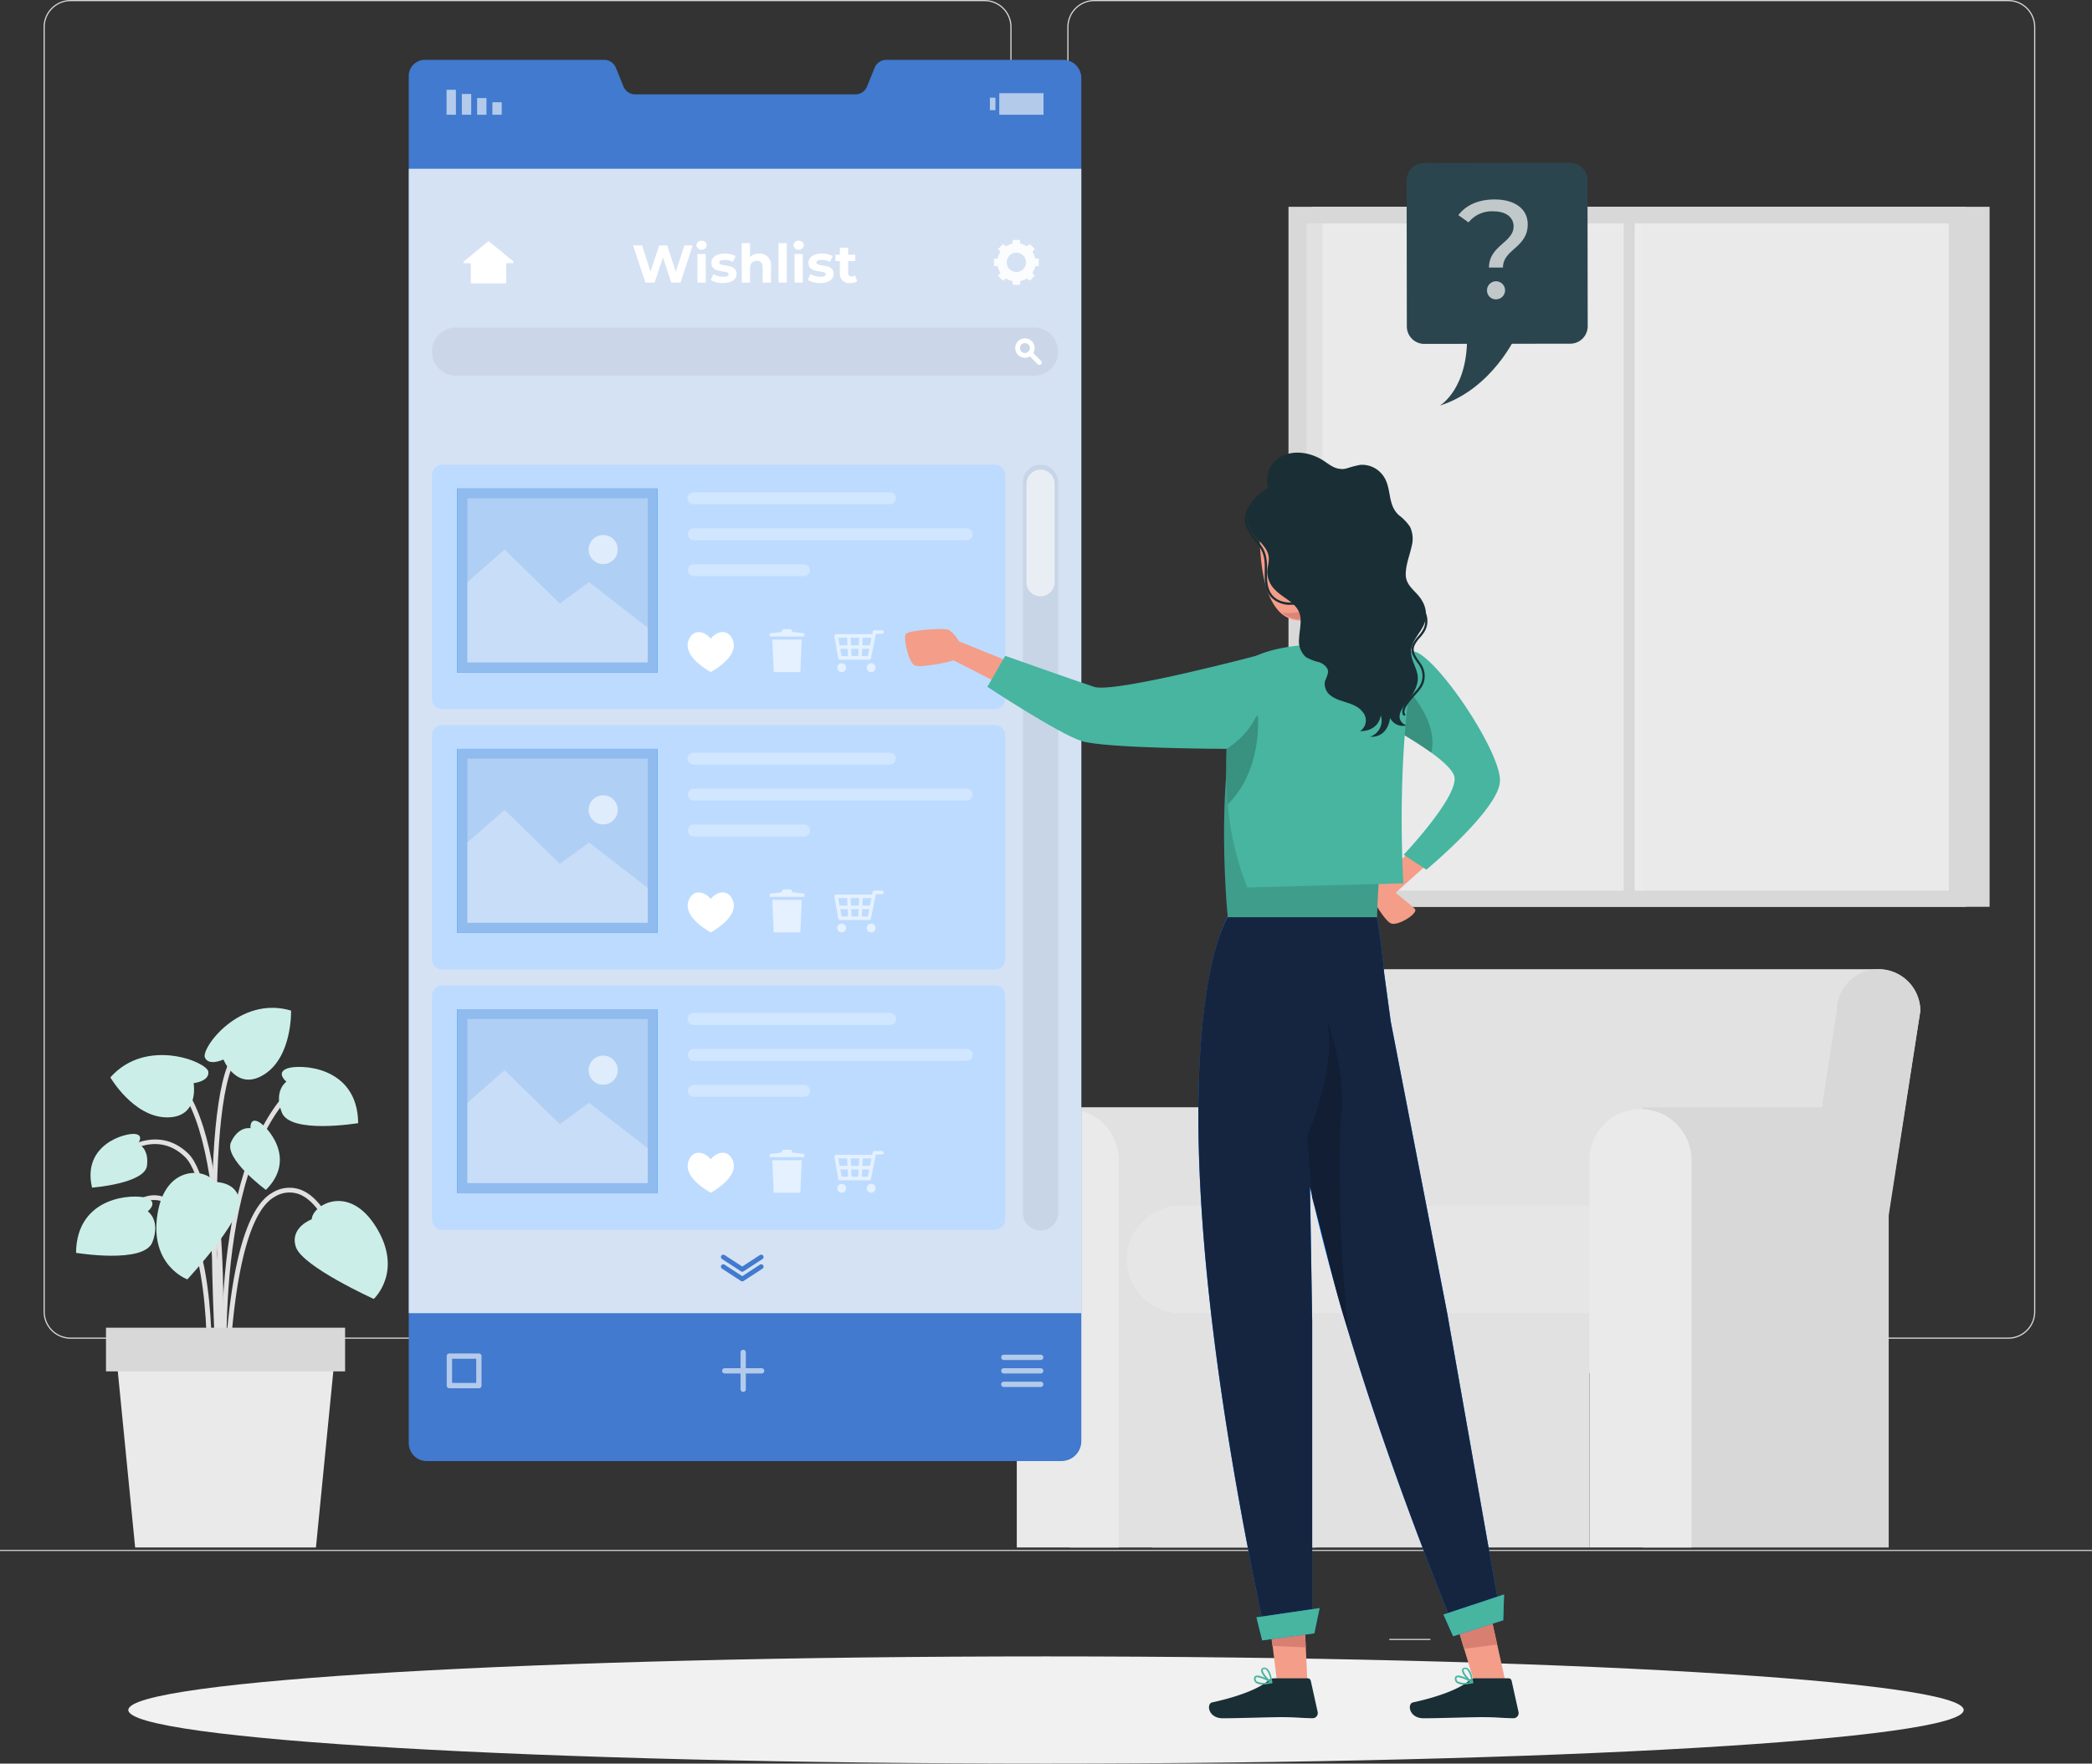 <svg xmlns="http://www.w3.org/2000/svg" width="442" height="372.608" viewBox="0 0 442 372.608"><rect x="0" y="0" width="442" height="372.608" fill="#333333" stroke="none"/><defs><clipPath id="clip-path"><path id="Rectangle_19" fill="none" d="M0 0h142.099v241.797H0z" data-name="Rectangle 19" transform="translate(145.985 81.451)"/></clipPath><clipPath id="clip-path-2"><path id="Rectangle_21" fill="none" d="M0 0h1.98v2.64H0z" data-name="Rectangle 21" transform="translate(163.652 67.406)"/></clipPath><clipPath id="clip-path-3"><path id="Rectangle_23" fill="none" d="M0 0h1.981v3.52H0z" data-name="Rectangle 23" transform="translate(160.424 66.526)"/></clipPath><clipPath id="clip-path-4"><path id="Rectangle_25" fill="none" d="M0 0h1.981v4.401H0z" data-name="Rectangle 25" transform="translate(157.197 65.645)"/></clipPath><clipPath id="clip-path-5"><path id="Rectangle_27" fill="none" d="M0 0h1.98v5.282H0z" data-name="Rectangle 27" transform="translate(153.97 64.764)"/></clipPath><clipPath id="clip-path-6"><path id="Rectangle_29" fill="none" d="M0 0h1.174v2.64H0z" data-name="Rectangle 29" transform="translate(268.766 66.443)"/></clipPath><clipPath id="clip-path-7"><path id="Rectangle_31" fill="none" d="M0 0h9.351v4.566H0z" data-name="Rectangle 31" transform="translate(270.747 65.48)"/></clipPath><clipPath id="clip-path-8"><path id="Rectangle_33" fill="none" d="M0 0h126.058v8.914H0z" data-name="Rectangle 33" transform="translate(154.005 330.972)"/></clipPath><clipPath id="clip-path-9"><path id="Rectangle_34" fill="none" d="M0 0h7.441v161.772H0z" data-name="Rectangle 34" transform="translate(275.742 143.988)"/></clipPath><clipPath id="clip-path-10"><path id="Rectangle_35" fill="none" d="M0 0h5.936v26.763H0z" data-name="Rectangle 35" transform="translate(276.494 145.031)"/></clipPath><clipPath id="clip-path-11"><path id="Rectangle_32" fill="none" d="M0 0h9.482v9.482H0z" data-name="Rectangle 32" transform="translate(269.624 96.49)"/></clipPath><clipPath id="clip-path-12"><path id="Rectangle_37" fill="none" d="M0 0h132.298v10.173H0z" data-name="Rectangle 37" transform="translate(150.885 115.003)"/></clipPath><clipPath id="clip-path-13"><path id="Rectangle_41" fill="none" d="M0 0h38.121v34.691H0z" data-name="Rectangle 41" transform="translate(158.362 206.069)"/></clipPath><clipPath id="clip-path-14"><path id="Rectangle_42" fill="none" d="M0 0h38.119v23.847H0z" data-name="Rectangle 42" transform="translate(158.364 216.913)"/></clipPath><clipPath id="clip-path-15"><path id="Rectangle_44" fill="none" d="M0 0h6.137v6.138H0z" data-name="Rectangle 44" transform="translate(183.997 213.838)"/></clipPath><clipPath id="clip-path-17"><path id="Rectangle_45" fill="none" d="M0 0h60.25v17.724H0z" data-name="Rectangle 45" transform="translate(204.911 204.812)"/></clipPath><clipPath id="clip-path-18"><path id="Rectangle_46" fill="none" d="M0 0h7.348v9.074H0z" data-name="Rectangle 46" transform="translate(222.23 233.718)"/></clipPath><clipPath id="clip-path-19"><path id="Rectangle_47" fill="none" d="M0 0h10.444v8.827H0z" data-name="Rectangle 47" transform="translate(235.908 233.965)"/></clipPath><clipPath id="clip-path-20"><path id="Rectangle_51" fill="none" d="M0 0h38.121v34.691H0z" data-name="Rectangle 51" transform="translate(158.362 261.069)"/></clipPath><clipPath id="clip-path-21"><path id="Rectangle_52" fill="none" d="M0 0h38.119v23.847H0z" data-name="Rectangle 52" transform="translate(158.364 271.913)"/></clipPath><clipPath id="clip-path-22"><path id="Rectangle_54" fill="none" d="M0 0h6.137v6.138H0z" data-name="Rectangle 54" transform="translate(183.997 268.838)"/></clipPath><clipPath id="clip-path-24"><path id="Rectangle_55" fill="none" d="M0 0h60.25v17.724H0z" data-name="Rectangle 55" transform="translate(204.911 259.812)"/></clipPath><clipPath id="clip-path-25"><path id="Rectangle_56" fill="none" d="M0 0h7.348v9.074H0z" data-name="Rectangle 56" transform="translate(222.23 288.718)"/></clipPath><clipPath id="clip-path-26"><path id="Rectangle_57" fill="none" d="M0 0h10.444v8.827H0z" data-name="Rectangle 57" transform="translate(235.908 288.965)"/></clipPath><clipPath id="clip-path-27"><path id="Rectangle_61" fill="none" d="M0 0h38.121v34.691H0z" data-name="Rectangle 61" transform="translate(158.362 151.069)"/></clipPath><clipPath id="clip-path-28"><path id="Rectangle_62" fill="none" d="M0 0h38.119v23.847H0z" data-name="Rectangle 62" transform="translate(158.364 161.913)"/></clipPath><clipPath id="clip-path-29"><path id="Rectangle_64" fill="none" d="M0 0h6.137v6.138H0z" data-name="Rectangle 64" transform="translate(183.997 158.838)"/></clipPath><clipPath id="clip-path-31"><path id="Rectangle_65" fill="none" d="M0 0h60.25v17.724H0z" data-name="Rectangle 65" transform="translate(204.911 149.812)"/></clipPath><clipPath id="clip-path-32"><path id="Rectangle_66" fill="none" d="M0 0h7.348v9.074H0z" data-name="Rectangle 66" transform="translate(222.23 178.718)"/></clipPath><clipPath id="clip-path-33"><path id="Rectangle_67" fill="none" d="M0 0h10.444v8.827H0z" data-name="Rectangle 67" transform="translate(235.908 178.965)"/></clipPath><clipPath id="clip-path-34"><path id="Rectangle_68" fill="none" d="M0 0h9.734v14.47H0z" data-name="Rectangle 68" transform="translate(352.531 190.356)"/></clipPath><clipPath id="clip-path-35"><path id="Rectangle_69" fill="none" d="M0 0h8.749v66.158H0z" data-name="Rectangle 69" transform="translate(335.817 261.21)"/></clipPath><clipPath id="clip-path-36"><path id="Rectangle_70" fill="none" d="M0 0h6.743v18.76H0z" data-name="Rectangle 70" transform="translate(318.691 196.956)"/></clipPath><clipPath id="clip-path-37"><path id="Rectangle_71" fill="none" d="M0 0h14.659v21.103H0z" data-name="Rectangle 71" transform="translate(367.741 96.703)"/></clipPath></defs><g id="consumer-guide-banner" transform="translate(-59.621 -45.799)"><path id="Rectangle_3" fill="#cecece" d="M0 0h442v.249H0z" data-name="Rectangle 3" transform="translate(59.621 373.245)"/><path id="Rectangle_5" fill="#cecece" d="M0 0h8.693v.25H0z" data-name="Rectangle 5" transform="translate(353.147 392.055)"/><g id="Group_156" data-name="Group 156"><g id="Group_5519" data-name="Group 5519"><path id="Path_305" fill="#d8d8d8" d="M267.635 328.646H74.536a5.714 5.714 0 0 1-5.708-5.708V51.507a5.715 5.715 0 0 1 5.708-5.707h193.1a5.715 5.715 0 0 1 5.707 5.708v271.43a5.714 5.714 0 0 1-5.707 5.708m-193.1-282.6a5.464 5.464 0 0 0-5.458 5.454v271.438a5.464 5.464 0 0 0 5.458 5.458h193.1a5.464 5.464 0 0 0 5.457-5.458V51.507a5.464 5.464 0 0 0-5.457-5.458Z" data-name="Path 305"/><path id="Path_306" fill="#d8d8d8" d="M483.932 328.646h-193.1a5.714 5.714 0 0 1-5.707-5.708V51.507a5.715 5.715 0 0 1 5.707-5.708h193.1a5.715 5.715 0 0 1 5.708 5.708v271.431a5.714 5.714 0 0 1-5.708 5.708m-193.1-282.6a5.463 5.463 0 0 0-5.457 5.458v271.434a5.463 5.463 0 0 0 5.457 5.458h193.1a5.464 5.464 0 0 0 5.458-5.458V51.507a5.464 5.464 0 0 0-5.458-5.458Z" data-name="Path 306"/><path id="Rectangle_10" fill="#d8d8d8" d="M0 0h143.132v147.896H0z" data-name="Rectangle 10" transform="translate(336.854 89.492)"/><path id="Rectangle_11" fill="#d8d8d8" d="M0 0h143.132v147.896H0z" data-name="Rectangle 11" transform="translate(331.854 89.492)"/><path id="Rectangle_12" fill="#e1e1e1" d="M0 0h135.729v140.953H0z" data-name="Rectangle 12" transform="translate(335.647 92.998)"/><path id="Rectangle_13" fill="#eaeaea" d="M0 0h132.34v140.95H0z" data-name="Rectangle 13" transform="translate(339.038 92.996)"/><path id="Rectangle_14" fill="#ececec" d="M0 0h2.687v140.953H0z" data-name="Rectangle 14" transform="translate(403.839 92.998)"/><path id="Rectangle_15" fill="#d8d8d8" d="M0 0h2.304v145.828H0z" data-name="Rectangle 15" transform="translate(402.687 90.824)"/><path id="Path_307" fill="#e2e2e2" d="M456.515 250.574H348.052a8.833 8.833 0 0 0-8.833 8.833l-12.008 76.462h126.13l12.007-76.462a8.833 8.833 0 0 0-8.833-8.833" data-name="Path 307"/><path id="Path_308" fill="#e1e1e1" d="m327.535 280.144.135-.4h-42v93h52V290.9a10.615 10.615 0 0 0-10.135-10.754" data-name="Path 308"/><path id="Path_309" fill="#eaeaea" d="M285.227 280.121a10.778 10.778 0 0 0-10.778 10.779v81.849H296V290.9a10.777 10.777 0 0 0-10.778-10.778" data-name="Path 309"/><path id="Path_310" fill="#d8d8d8" d="m448.535 280.144.135-.4h-42v93h52V290.9a10.615 10.615 0 0 0-10.135-10.754" data-name="Path 310"/><path id="Rectangle_16" fill="#e1e1e1" d="M0 0h92.407v65.5H0z" data-name="Rectangle 16" transform="translate(303.042 307.248)"/><path id="Path_311" fill="#e6e6e6" d="M413.011 323.248H309.058a11.356 11.356 0 1 1 0-22.712h103.953Z" data-name="Path 311"/><path id="Path_312" fill="#eaeaea" d="M406.227 280.121a10.778 10.778 0 0 0-10.778 10.779v81.849H417V290.9a10.777 10.777 0 0 0-10.778-10.778" data-name="Path 312"/><path id="Path_313" fill="#d8d8d8" d="M435.674 337h17.667l12.007-77.594a8.833 8.833 0 0 0-17.666 0Z" data-name="Path 313"/><path id="Path_314" fill="#e1e1e1" d="M106.444 336.134c-.013-.4-1.344-39.676-7.733-45.889-6.214-6.041-13.347-.224-13.646.026l-.641-.768c.081-.068 8.13-6.639 14.984.026 6.677 6.492 7.983 44.94 8.035 46.574Z" data-name="Path 314"/><path id="Path_315" fill="#e1e1e1" d="M106.993 343.854c-.046-.47-4.367-47.156 12.683-66.724l.754.656c-16.767 19.244-12.487 65.506-12.442 65.97Z" data-name="Path 315"/><path id="Path_316" fill="#e1e1e1" d="m106.362 338.915-1-.066c.035-.53 3.337-53.077-9.17-64.579l.677-.737c12.857 11.826 9.634 63.2 9.491 65.382" data-name="Path 316"/><path id="Path_317" fill="#e1e1e1" d="m107.99 338.886-1-.008c.012-1.447.413-35.493 10.083-41.035a6.841 6.841 0 0 1 6.258-.61c5.847 2.419 8.745 12.826 8.866 13.267l-.965.264c-.028-.1-2.889-10.377-8.285-12.607a5.89 5.89 0 0 0-5.376.553c-9.177 5.259-9.578 39.827-9.581 40.176" data-name="Path 317"/><path id="Path_318" fill="#e1e1e1" d="m104.224 338.91-1-.057c.015-.268 1.459-26.9-5.73-36.289-1.741-2.273-3.632-3.357-5.629-3.217-4.71.329-8.66 7.221-8.7 7.291l-.871-.493c.171-.3 4.252-7.428 9.5-7.8 2.347-.167 4.535 1.048 6.5 3.607 7.414 9.679 6 35.845 5.934 36.953" data-name="Path 318"/><path id="Path_319" fill="#e1e1e1" d="M105.8 342.533c-.2-2.584-4.7-63.4 3.225-74.119l.8.594c-7.7 10.42-3.078 72.82-3.031 73.449Z" data-name="Path 319"/><path id="Path_320" fill="#cbefe8" d="M125.486 303.4s-4.754 1.752-3.34 5.89 16.444 10.946 16.444 10.946 6.3-5.77.514-15.154-13.49-4.643-13.618-1.682" data-name="Path 320"/><path id="Path_321" fill="#cbefe8" d="M104.821 295.521s5.062-.212 5.349 4.151S99.2 316.1 99.2 316.1s-8.03-2.9-6.306-13.789 10.665-9.476 11.923-6.793" data-name="Path 321"/><path id="Path_322" fill="#cbefe8" d="M100.535 274.638s3.375-.362 3.1-2.418-13.119-7.346-20.7 1.209c0 0 4.854 8.337 11.87 8.446s5.726-7.237 5.726-7.237" data-name="Path 322"/><path id="Path_323" fill="#cbefe8" d="M106.824 269.646s-3.056 1.478-3.912-.411 7.248-13.173 18.206-9.921c0 0 .29 9.642-5.606 13.446s-8.688-3.114-8.688-3.114" data-name="Path 323"/><path id="Path_324" fill="#cbefe8" d="M90.846 301.733s2.329-1.881-.184-2.8-14.848-.657-14.976 11.561c0 0 14.365 2.387 16.143-2.267s-.983-6.495-.983-6.495" data-name="Path 324"/><path id="Path_325" fill="#cbefe8" d="M120.138 274.332s-2.329-1.881.184-2.8 14.847-.657 14.976 11.561c0 0-14.365 2.387-16.143-2.267s.983-6.495.983-6.495" data-name="Path 325"/><path id="Path_326" fill="#cbefe8" d="M112.544 284.173s-.205-2.286 1.641-1.39 8.275 7.833 1.61 14.415c0 0-8.972-6.645-7.355-10.105s4.1-2.92 4.1-2.92" data-name="Path 326"/><path id="Path_327" fill="#cbefe8" d="M88.763 287.431s1.392-1.825-.647-2.051-11.177 2.213-9.049 11.336c0 0 11.133-.837 11.61-4.627s-1.914-4.658-1.914-4.658" data-name="Path 327"/><path id="Path_328" fill="#eaeaea" d="M126.374 372.748h-38.2l-4.121-41.822H130.5Z" data-name="Path 328"/><path id="Rectangle_17" fill="#d8d8d8" d="M0 0h50.519v9.228H0z" data-name="Rectangle 17" transform="translate(82.016 326.313)"/><path id="Path_329" fill="#f1f1f1" d="M474.51 407.084c0 6.254-86.807 11.323-193.889 11.323s-193.889-5.069-193.889-11.323 86.807-11.323 193.889-11.323 193.889 5.07 193.889 11.323" data-name="Path 329"/><path id="Path_330" fill="#417ace" d="M288.084 62.327v287.952a4.207 4.207 0 0 1-4.272 4.208H149.8a3.738 3.738 0 0 1-2.678-1.076 3.849 3.849 0 0 1-1.138-2.786V61.981a3.4 3.4 0 0 1 3.27-3.534h38.057a2.679 2.679 0 0 1 2.45 1.712l1.576 3.881a2.676 2.676 0 0 0 2.45 1.694h46.574a2.652 2.652 0 0 0 2.451-1.667l1.576-3.9a2.687 2.687 0 0 1 2.45-1.721h37.51a3.843 3.843 0 0 1 3.735 3.88" data-name="Path 330"/><g id="Group_46" data-name="Group 46" opacity=".78"><g id="Group_45" data-name="Group 45"><g id="Group_44" clip-path="url(#clip-path)" data-name="Group 44"><path id="Rectangle_18" fill="#fff" d="M0 0h142.099v241.797H0z" data-name="Rectangle 18" transform="translate(145.985 81.451)"/></g></g></g><g id="Group_49" data-name="Group 49" opacity=".6"><g id="Group_48" data-name="Group 48"><g id="Group_47" clip-path="url(#clip-path-2)" data-name="Group 47"><path id="Rectangle_20" fill="#fff" d="M0 0h1.98v2.64H0z" data-name="Rectangle 20" transform="translate(163.652 67.406)"/></g></g></g><g id="Group_52" data-name="Group 52" opacity=".6"><g id="Group_51" data-name="Group 51"><g id="Group_50" clip-path="url(#clip-path-3)" data-name="Group 50"><path id="Rectangle_22" fill="#fff" d="M0 0h1.98v3.521H0z" data-name="Rectangle 22" transform="translate(160.424 66.525)"/></g></g></g><g id="Group_55" data-name="Group 55" opacity=".6"><g id="Group_54" data-name="Group 54"><g id="Group_53" clip-path="url(#clip-path-4)" data-name="Group 53"><path id="Rectangle_24" fill="#fff" d="M0 0h1.98v4.401H0z" data-name="Rectangle 24" transform="translate(157.197 65.645)"/></g></g></g><g id="Group_58" data-name="Group 58" opacity=".6"><g id="Group_57" data-name="Group 57"><g id="Group_56" clip-path="url(#clip-path-5)" data-name="Group 56"><path id="Rectangle_26" fill="#fff" d="M0 0h1.98v5.282H0z" data-name="Rectangle 26" transform="translate(153.97 64.764)"/></g></g></g><g id="Group_61" data-name="Group 61" opacity=".6"><g id="Group_60" data-name="Group 60"><g id="Group_59" clip-path="url(#clip-path-6)" data-name="Group 59"><path id="Rectangle_28" fill="#fff" d="M0 0h1.174v2.64H0z" data-name="Rectangle 28" transform="translate(268.766 66.443)"/></g></g></g><g id="Group_64" data-name="Group 64" opacity=".6"><g id="Group_63" data-name="Group 63"><g id="Group_62" clip-path="url(#clip-path-7)" data-name="Group 62"><path id="Rectangle_30" fill="#fff" d="M0 0h9.351v4.567H0z" data-name="Rectangle 30" transform="translate(270.747 65.479)"/></g></g></g><g id="Group_70" data-name="Group 70" opacity=".6"><g id="Group_69" data-name="Group 69"><g id="Group_68" fill="#fff" clip-path="url(#clip-path-8)" data-name="Group 68"><path id="Path_333" d="M271.712 333.143h7.788a.563.563 0 0 0 0-1.126h-7.787a.563.563 0 0 0 0 1.126" data-name="Path 333"/><path id="Path_334" d="M279.5 334.866h-7.787a.563.563 0 0 0 0 1.126h7.787a.563.563 0 0 0 0-1.126" data-name="Path 334"/><path id="Path_335" d="M279.5 337.715h-7.787a.563.563 0 0 0 0 1.126h7.787a.563.563 0 0 0 0-1.126" data-name="Path 335"/><path id="Path_336" d="M220.538 334.866h-3.33v-3.33a.563.563 0 0 0-1.126 0v3.33h-3.331a.563.563 0 1 0 0 1.126h3.331v3.331a.563.563 0 0 0 1.126 0v-3.331h3.33a.563.563 0 1 0 0-1.126" data-name="Path 336"/><path id="Path_337" d="M160.8 331.751h-6.23a.563.563 0 0 0-.564.563v6.23a.564.564 0 0 0 .564.563h6.23a.563.563 0 0 0 .563-.563v-6.23a.562.562 0 0 0-.563-.563m-.563 6.229h-5.1v-5.1h5.1Z" data-name="Path 337"/></g></g></g><path id="Path_338" fill="#417ace" d="M216.444 316.522a.5.5 0 0 1-.272-.081l-4.014-2.611a.5.5 0 0 1 .545-.838l3.741 2.433 3.741-2.433a.5.5 0 0 1 .545.838l-4.013 2.611a.5.5 0 0 1-.273.081" data-name="Path 338"/><path id="Path_339" fill="#417ace" d="M216.444 314.485a.494.494 0 0 1-.272-.081l-4.014-2.611a.5.5 0 0 1 .545-.838l3.741 2.433 3.741-2.433a.5.5 0 0 1 .545.838l-4.013 2.611a.5.5 0 0 1-.273.081" data-name="Path 339"/><g id="Group_73" data-name="Group 73" opacity=".1"><g id="Group_72" data-name="Group 72"><g id="Group_71" clip-path="url(#clip-path-9)" data-name="Group 71" opacity=".61"><path id="Path_340" d="M279.462 143.988a3.721 3.721 0 0 0-3.721 3.721v154.33a3.721 3.721 0 1 0 7.442 0v-154.33a3.721 3.721 0 0 0-3.721-3.721" data-name="Path 340"/></g></g></g><g id="Group_76" data-name="Group 76" opacity=".6"><g id="Group_75" data-name="Group 75"><g id="Group_74" clip-path="url(#clip-path-10)" data-name="Group 74"><path id="Path_341" fill="#fff" d="M279.462 145.031a2.968 2.968 0 0 0-2.968 2.969v20.827a2.968 2.968 0 1 0 5.936 0V148a2.968 2.968 0 0 0-2.968-2.968" data-name="Path 341"/></g></g></g><g id="Group_5521" data-name="Group 5521"><g id="Group_67" data-name="Group 67" opacity=".9"><g id="Group_66" data-name="Group 66"><g id="Group_65" clip-path="url(#clip-path-11)" data-name="Group 65"><path id="Path_331" fill="#fff" d="M279.106 101.985v-1.507l-.776-.073a4.039 4.039 0 0 0-.578-1.391l.5-.6-1.065-1.065-.6.5a4.026 4.026 0 0 0-1.392-.579l-.073-.775h-1.506l-.073.775a4.026 4.026 0 0 0-1.392.579l-.6-.5-1.065 1.065.5.6a4.019 4.019 0 0 0-.578 1.391l-.776.073v1.507l.776.073a4.019 4.019 0 0 0 .578 1.391l-.5.6 1.065 1.065.6-.5a4.025 4.025 0 0 0 1.392.579l.073.776h1.506l.073-.776a4.026 4.026 0 0 0 1.392-.579l.6.5 1.065-1.065-.5-.6a4.039 4.039 0 0 0 .578-1.391Zm-4.741 1.286a2.04 2.04 0 1 1 2.039-2.039 2.04 2.04 0 0 1-2.039 2.039" data-name="Path 331"/></g></g></g><path id="Path_332" fill="#fff" d="m168.08 101.035-5.1-4.207a.2.2 0 0 0-.26 0l-5.1 4.207a.2.2 0 0 0 .13.361h1.15a.2.2 0 0 1 .2.2v3.879a.2.2 0 0 0 .2.2h7.09a.2.2 0 0 0 .2-.2V101.6a.2.2 0 0 1 .2-.2h1.143a.2.2 0 0 0 .13-.361" data-name="Path 332"/><path id="Path_342" fill="#fff" d="m205.973 97.643-2.576 7.872h-1.956l-1.732-5.33-1.788 5.33h-1.945l-2.587-7.872h1.889l1.777 5.533 1.856-5.533h1.689l1.8 5.578 1.833-5.578Z" data-name="Path 342"/><path id="Path_343" fill="#fff" d="M206.761 97.643a1 1 0 0 1 1.091-.979.985.985 0 0 1 1.09.945 1.1 1.1 0 0 1-2.181.034m.213 1.822h1.754v6.05h-1.754Z" data-name="Path 343"/><path id="Path_344" fill="#fff" d="m209.775 104.953.585-1.259a4.141 4.141 0 0 0 2.1.585c.809 0 1.113-.214 1.113-.552 0-.989-3.655.023-3.655-2.395 0-1.147 1.035-1.957 2.8-1.957a4.967 4.967 0 0 1 2.328.529l-.585 1.248a3.478 3.478 0 0 0-1.743-.45c-.787 0-1.124.247-1.124.562 0 1.035 3.655.034 3.655 2.418 0 1.125-1.046 1.923-2.857 1.923a5.194 5.194 0 0 1-2.62-.652" data-name="Path 344"/><path id="Path_345" fill="#fff" d="M222.516 102.051v3.464h-1.754v-3.194c0-.978-.45-1.428-1.226-1.428-.843 0-1.451.517-1.451 1.631v2.991h-1.754v-8.344h1.754v2.923a2.661 2.661 0 0 1 1.923-.719 2.372 2.372 0 0 1 2.508 2.676" data-name="Path 345"/><path id="Rectangle_36" fill="#fff" d="M0 0h1.754v8.344H0z" data-name="Rectangle 36" transform="translate(224.102 97.171)"/><path id="Path_346" fill="#fff" d="M227.274 97.643a1 1 0 0 1 1.091-.979.986.986 0 0 1 1.091.945 1.1 1.1 0 0 1-2.182.034m.213 1.822h1.754v6.05h-1.754Z" data-name="Path 346"/><path id="Path_347" fill="#fff" d="m230.288 104.953.585-1.259a4.141 4.141 0 0 0 2.1.585c.809 0 1.113-.214 1.113-.552 0-.989-3.655.023-3.655-2.395 0-1.147 1.035-1.957 2.8-1.957a4.967 4.967 0 0 1 2.328.529l-.585 1.248a3.478 3.478 0 0 0-1.743-.45c-.787 0-1.124.247-1.124.562 0 1.035 3.655.034 3.655 2.418 0 1.125-1.046 1.923-2.857 1.923a5.194 5.194 0 0 1-2.62-.652" data-name="Path 347"/><path id="Path_348" fill="#fff" d="M240.746 105.222a2.5 2.5 0 0 1-1.428.382 1.994 1.994 0 0 1-2.26-2.17v-2.485h-.934V99.6h.934v-1.474h1.754V99.6h1.507v1.35h-1.507v2.462a.706.706 0 0 0 .753.8 1.186 1.186 0 0 0 .709-.225Z" data-name="Path 348"/></g><g id="Group_79" data-name="Group 79" opacity=".13"><g id="Group_78" data-name="Group 78"><g id="Group_77" clip-path="url(#clip-path-12)" data-name="Group 77"><path id="Path_349" d="M155.971 115H278.1a5.087 5.087 0 1 1 0 10.174H155.971a5.087 5.087 0 1 1 0-10.174" data-name="Path 349" opacity=".36"/></g></g></g><path id="Path_350" fill="#fff" d="M276.172 121.392a2.05 2.05 0 1 1 1.448-.6 2.05 2.05 0 0 1-1.448.6m0-3.1a1.049 1.049 0 0 0-.742 1.792 1.074 1.074 0 0 0 1.483 0 1.049 1.049 0 0 0-.741-1.792" data-name="Path 350"/><path id="Path_351" fill="#fff" d="M279.215 122.886a.5.5 0 0 1-.354-.146l-1.948-1.949a.5.5 0 1 1 .707-.707l1.948 1.949a.5.5 0 0 1-.353.853" data-name="Path 351"/><path id="Path_352" fill="#bddbff" d="M269.825 250.633H153.067a2.181 2.181 0 0 1-2.182-2.182V201.17a2.181 2.181 0 0 1 2.182-2.182h116.758a2.182 2.182 0 0 1 2.182 2.182v47.281a2.182 2.182 0 0 1-2.182 2.182" data-name="Path 352"/><path id="Rectangle_38" fill="#007cff" d="M0 0h42.327v38.896H0z" data-name="Rectangle 38" transform="translate(156.204 204.022)"/><path id="Rectangle_39" fill="#8fbbef" d="M0 0h42.327v38.896H0z" data-name="Rectangle 39" transform="translate(156.204 204.022)"/><g id="Group_82" data-name="Group 82" opacity=".3"><g id="Group_81" data-name="Group 81"><g id="Group_80" clip-path="url(#clip-path-13)" data-name="Group 80"><path id="Rectangle_40" fill="#fff" d="M0 0h38.117v34.686H0z" data-name="Rectangle 40" transform="translate(158.364 206.071)"/></g></g></g><g id="Group_85" data-name="Group 85" opacity=".3"><g id="Group_84" data-name="Group 84"><g id="Group_83" clip-path="url(#clip-path-14)" data-name="Group 83"><path id="Path_353" fill="#fff" d="M196.482 233.413v7.342h-38.117v-16.962l7.863-6.885L177.9 228.3l6.176-4.508Z" data-name="Path 353"/></g></g></g><g id="Group_91" data-name="Group 91" opacity=".6"><g id="Group_90" data-name="Group 90"><g id="Group_89" clip-path="url(#clip-path-15)" data-name="Group 89"><path id="Path_354" fill="#fff" d="M190.134 216.907a3.069 3.069 0 1 1-3.069-3.068 3.069 3.069 0 0 1 3.069 3.068" data-name="Path 354"/><g id="Group_88" data-name="Group 88" opacity=".3"><g id="Group_87" data-name="Group 87"><g id="Group_86" clip-path="url(#clip-path-15)" data-name="Group 86"><path id="Path_355" fill="#fff" d="M190.134 216.907a3.069 3.069 0 1 1-3.069-3.068 3.069 3.069 0 0 1 3.069 3.068" data-name="Path 355"/></g></g></g></g></g></g><g id="Group_94" data-name="Group 94" opacity=".3"><g id="Group_93" data-name="Group 93"><g id="Group_92" fill="#fff" clip-path="url(#clip-path-17)" data-name="Group 92"><path id="Path_356" d="M247.678 207.344h-41.5a1.266 1.266 0 1 1 0-2.531h41.5a1.266 1.266 0 0 1 0 2.531" data-name="Path 356"/><path id="Path_357" d="M263.9 214.94h-57.72a1.266 1.266 0 0 1 0-2.531h57.72a1.266 1.266 0 0 1 0 2.531" data-name="Path 357"/><path id="Path_358" d="M229.46 222.536h-23.284a1.266 1.266 0 0 1 0-2.531h23.284a1.266 1.266 0 1 1 0 2.531" data-name="Path 358"/></g></g></g><path id="Path_359" fill="#fff" d="M205.412 235.45c1.119-1.824 3.264-1.127 4.374.287 1.1-1.417 3.247-2.12 4.372-.3 1.9 3.069-2 5.921-3.838 7.038-.208.128-.381.234-.524.317a28.52 28.52 0 0 1-.526-.315c-1.843-1.112-5.745-3.952-3.858-7.027" data-name="Path 359"/><g id="Group_97" data-name="Group 97" opacity=".6"><g id="Group_96" data-name="Group 96"><g id="Group_95" fill="#fff" clip-path="url(#clip-path-18)" data-name="Group 95"><path id="Path_360" d="M222.795 235.931h6.218l-.295 6.861h-5.628Z" data-name="Path 360"/><path id="Path_361" d="m227.074 234.316-.3-.6h-1.752l-.295.6-2.5.3v.674h7.348v-.674Z" data-name="Path 361"/></g></g></g><g id="Group_100" data-name="Group 100" opacity=".6"><g id="Group_99" data-name="Group 99"><g id="Group_98" fill="#fff" clip-path="url(#clip-path-19)" data-name="Group 98"><path id="Path_362" d="M245.977 233.965h-1.6a.376.376 0 0 0-.367.3l-.107.524h-7.622c-.012 0-.022.006-.034.007h-.031a.25.25 0 0 0-.038.015.309.309 0 0 0-.071.028.327.327 0 0 0-.058.039.341.341 0 0 0-.051.049.381.381 0 0 0-.04.059.426.426 0 0 0-.029.065.34.34 0 0 0-.014.072.313.313 0 0 0-.009.042.328.328 0 0 0 .007.033v.032l.817 4.629a.374.374 0 0 0 .369.31h6.164a.375.375 0 0 0 .367-.3l.93-4.545a.352.352 0 0 0 .039-.159v-.014l.089-.435h1.291a.375.375 0 1 0 0-.75m-2.55 3.16h-1.616l.086-1.586h1.855Zm-4 0-.075-1.586h1.8l-.086 1.586Zm1.6.75-.085 1.543h-1.4l-.073-1.543Zm-4.289-2.336h1.86l.076 1.586h-1.666Zm.412 2.336h1.566l.073 1.543h-1.367Zm5.816 1.543H241.7l.085-1.543h1.5Z" data-name="Path 362"/><path id="Path_363" d="M237.454 240.931a.93.93 0 1 0 .658.272.931.931 0 0 0-.658-.272" data-name="Path 363"/><path id="Path_364" d="M243.68 240.931a.931.931 0 1 0 .93.93.931.931 0 0 0-.93-.93" data-name="Path 364"/></g></g></g><path id="Path_365" fill="#bddbff" d="M269.825 305.633H153.067a2.181 2.181 0 0 1-2.182-2.182V256.17a2.181 2.181 0 0 1 2.182-2.182h116.758a2.182 2.182 0 0 1 2.182 2.182v47.281a2.182 2.182 0 0 1-2.182 2.182" data-name="Path 365"/><path id="Rectangle_48" fill="#007cff" d="M0 0h42.327v38.896H0z" data-name="Rectangle 48" transform="translate(156.204 259.022)"/><path id="Rectangle_49" fill="#8fbbef" d="M0 0h42.327v38.896H0z" data-name="Rectangle 49" transform="translate(156.204 259.022)"/><g id="Group_103" data-name="Group 103" opacity=".3"><g id="Group_102" data-name="Group 102"><g id="Group_101" clip-path="url(#clip-path-20)" data-name="Group 101"><path id="Rectangle_50" fill="#fff" d="M0 0h38.117v34.686H0z" data-name="Rectangle 50" transform="translate(158.364 261.071)"/></g></g></g><g id="Group_106" data-name="Group 106" opacity=".3"><g id="Group_105" data-name="Group 105"><g id="Group_104" clip-path="url(#clip-path-21)" data-name="Group 104"><path id="Path_366" fill="#fff" d="M196.482 288.413v7.342h-38.117v-16.962l7.863-6.885L177.9 283.3l6.176-4.508Z" data-name="Path 366"/></g></g></g><g id="Group_112" data-name="Group 112" opacity=".6"><g id="Group_111" data-name="Group 111"><g id="Group_110" clip-path="url(#clip-path-22)" data-name="Group 110"><path id="Path_367" fill="#fff" d="M190.134 271.907a3.069 3.069 0 1 1-3.069-3.068 3.069 3.069 0 0 1 3.069 3.068" data-name="Path 367"/><g id="Group_109" data-name="Group 109" opacity=".3"><g id="Group_108" data-name="Group 108"><g id="Group_107" clip-path="url(#clip-path-22)" data-name="Group 107"><path id="Path_368" fill="#fff" d="M190.134 271.907a3.069 3.069 0 1 1-3.069-3.068 3.069 3.069 0 0 1 3.069 3.068" data-name="Path 368"/></g></g></g></g></g></g><g id="Group_115" data-name="Group 115" opacity=".3"><g id="Group_114" data-name="Group 114"><g id="Group_113" fill="#fff" clip-path="url(#clip-path-24)" data-name="Group 113"><path id="Path_369" d="M247.678 262.344h-41.5a1.266 1.266 0 1 1 0-2.531h41.5a1.266 1.266 0 1 1 0 2.531" data-name="Path 369"/><path id="Path_370" d="M263.9 269.94h-57.72a1.266 1.266 0 0 1 0-2.531h57.72a1.266 1.266 0 0 1 0 2.531" data-name="Path 370"/><path id="Path_371" d="M229.46 277.536h-23.284a1.266 1.266 0 0 1 0-2.531h23.284a1.266 1.266 0 1 1 0 2.531" data-name="Path 371"/></g></g></g><path id="Path_372" fill="#fff" d="M205.412 290.45c1.119-1.824 3.264-1.127 4.374.287 1.1-1.417 3.247-2.12 4.372-.3 1.9 3.069-2 5.921-3.838 7.038-.208.128-.381.234-.524.317a28.52 28.52 0 0 1-.526-.315c-1.843-1.112-5.745-3.952-3.858-7.027" data-name="Path 372"/><g id="Group_118" data-name="Group 118" opacity=".6"><g id="Group_117" data-name="Group 117"><g id="Group_116" fill="#fff" clip-path="url(#clip-path-25)" data-name="Group 116"><path id="Path_373" d="M222.795 290.931h6.218l-.295 6.861h-5.628Z" data-name="Path 373"/><path id="Path_374" d="m227.074 289.316-.3-.6h-1.752l-.295.6-2.5.3v.674h7.348v-.674Z" data-name="Path 374"/></g></g></g><g id="Group_121" data-name="Group 121" opacity=".6"><g id="Group_120" data-name="Group 120"><g id="Group_119" fill="#fff" clip-path="url(#clip-path-26)" data-name="Group 119"><path id="Path_375" d="M245.977 288.965h-1.6a.376.376 0 0 0-.367.3l-.107.524h-7.622c-.012 0-.022.006-.034.007h-.031a.25.25 0 0 0-.038.015.307.307 0 0 0-.071.028.324.324 0 0 0-.058.039.334.334 0 0 0-.051.049.383.383 0 0 0-.04.059.43.43 0 0 0-.029.065.34.34 0 0 0-.014.072.312.312 0 0 0-.009.042.333.333 0 0 0 .007.033v.032l.817 4.629a.375.375 0 0 0 .369.31h6.164a.375.375 0 0 0 .367-.3l.93-4.545a.352.352 0 0 0 .039-.159v-.014l.089-.435h1.291a.375.375 0 1 0 0-.75m-2.55 3.16h-1.616l.086-1.586h1.855Zm-4 0-.075-1.586h1.8l-.086 1.586Zm1.6.75-.085 1.543h-1.4l-.073-1.543Zm-4.289-2.336h1.86l.076 1.586h-1.666Zm.412 2.336h1.566l.073 1.543h-1.367Zm5.816 1.543H241.7l.085-1.543h1.5Z" data-name="Path 375"/><path id="Path_376" d="M237.454 295.931a.93.93 0 1 0 .658.272.93.93 0 0 0-.658-.272" data-name="Path 376"/><path id="Path_377" d="M243.68 295.931a.93.93 0 1 0 .93.93.93.93 0 0 0-.93-.93" data-name="Path 377"/></g></g></g><path id="Path_378" fill="#bddbff" d="M269.825 195.633H153.067a2.181 2.181 0 0 1-2.182-2.182V146.17a2.181 2.181 0 0 1 2.182-2.182h116.758a2.182 2.182 0 0 1 2.182 2.182v47.281a2.182 2.182 0 0 1-2.182 2.182" data-name="Path 378"/><path id="Rectangle_58" fill="#007cff" d="M0 0h42.327v38.896H0z" data-name="Rectangle 58" transform="translate(156.204 149.022)"/><path id="Rectangle_59" fill="#8fbbef" d="M0 0h42.327v38.896H0z" data-name="Rectangle 59" transform="translate(156.204 149.022)"/><g id="Group_124" data-name="Group 124" opacity=".3"><g id="Group_123" data-name="Group 123"><g id="Group_122" clip-path="url(#clip-path-27)" data-name="Group 122"><path id="Rectangle_60" fill="#fff" d="M0 0h38.117v34.686H0z" data-name="Rectangle 60" transform="translate(158.364 151.071)"/></g></g></g><g id="Group_127" data-name="Group 127" opacity=".3"><g id="Group_126" data-name="Group 126"><g id="Group_125" clip-path="url(#clip-path-28)" data-name="Group 125"><path id="Path_379" fill="#fff" d="M196.482 178.413v7.342h-38.117v-16.962l7.863-6.885L177.9 173.3l6.176-4.508Z" data-name="Path 379"/></g></g></g><g id="Group_133" data-name="Group 133" opacity=".6"><g id="Group_132" data-name="Group 132"><g id="Group_131" clip-path="url(#clip-path-29)" data-name="Group 131"><path id="Path_380" fill="#fff" d="M190.134 161.907a3.069 3.069 0 1 1-3.069-3.069 3.069 3.069 0 0 1 3.069 3.069" data-name="Path 380"/><g id="Group_130" data-name="Group 130" opacity=".3"><g id="Group_129" data-name="Group 129"><g id="Group_128" clip-path="url(#clip-path-29)" data-name="Group 128"><path id="Path_381" fill="#fff" d="M190.134 161.907a3.069 3.069 0 1 1-3.069-3.069 3.069 3.069 0 0 1 3.069 3.069" data-name="Path 381"/></g></g></g></g></g></g><g id="Group_136" data-name="Group 136" opacity=".3"><g id="Group_135" data-name="Group 135"><g id="Group_134" fill="#fff" clip-path="url(#clip-path-31)" data-name="Group 134"><path id="Path_382" d="M247.678 152.344h-41.5a1.266 1.266 0 1 1 0-2.531h41.5a1.266 1.266 0 0 1 0 2.531" data-name="Path 382"/><path id="Path_383" d="M263.9 159.94h-57.72a1.266 1.266 0 0 1 0-2.531h57.72a1.266 1.266 0 0 1 0 2.531" data-name="Path 383"/><path id="Path_384" d="M229.46 167.536h-23.284a1.266 1.266 0 0 1 0-2.531h23.284a1.266 1.266 0 1 1 0 2.531" data-name="Path 384"/></g></g></g><path id="Path_385" fill="#fff" d="M205.412 180.45c1.119-1.824 3.264-1.127 4.374.287 1.1-1.417 3.247-2.12 4.372-.3 1.9 3.069-2 5.921-3.838 7.038-.208.128-.381.234-.524.317a28.52 28.52 0 0 1-.526-.315c-1.843-1.112-5.745-3.952-3.858-7.027" data-name="Path 385"/><g id="Group_139" data-name="Group 139" opacity=".6"><g id="Group_138" data-name="Group 138"><g id="Group_137" fill="#fff" clip-path="url(#clip-path-32)" data-name="Group 137"><path id="Path_386" d="M222.795 180.931h6.218l-.295 6.861h-5.628Z" data-name="Path 386"/><path id="Path_387" d="m227.074 179.316-.3-.6h-1.752l-.295.6-2.5.3v.674h7.348v-.674Z" data-name="Path 387"/></g></g></g><g id="Group_142" data-name="Group 142" opacity=".6"><g id="Group_141" data-name="Group 141"><g id="Group_140" fill="#fff" clip-path="url(#clip-path-33)" data-name="Group 140"><path id="Path_388" d="M245.977 178.965h-1.6a.376.376 0 0 0-.367.3l-.107.524h-7.622c-.012 0-.022.006-.034.007h-.031a.25.25 0 0 0-.038.015.364.364 0 0 0-.071.028.326.326 0 0 0-.058.039.341.341 0 0 0-.051.049.381.381 0 0 0-.04.059.426.426 0 0 0-.029.065.342.342 0 0 0-.014.072.312.312 0 0 0-.009.042.324.324 0 0 0 .007.033v.032l.817 4.629a.374.374 0 0 0 .369.31h6.164a.375.375 0 0 0 .367-.3l.93-4.545a.352.352 0 0 0 .039-.159v-.014l.089-.435h1.291a.375.375 0 1 0 0-.75m-2.55 3.16h-1.616l.086-1.586h1.855Zm-4 0-.075-1.586h1.8l-.086 1.586Zm1.6.75-.085 1.543h-1.4l-.073-1.543Zm-4.289-2.336h1.86l.076 1.586h-1.666Zm.412 2.336h1.566l.073 1.543h-1.367Zm5.816 1.543H241.7l.085-1.543h1.5Z" data-name="Path 388"/><path id="Path_389" d="M237.454 185.931a.93.93 0 1 0 .658.272.931.931 0 0 0-.658-.272" data-name="Path 389"/><path id="Path_390" d="M243.68 185.931a.931.931 0 1 0 .93.93.931.931 0 0 0-.93-.93" data-name="Path 390"/></g></g></g><path id="Path_391" fill="#f49d89" d="m362.785 226.967-8.308 7.459s3.214 2.53 4.08 3.42-3.783 3.824-5.168 3-3.461-4.483-4.252-5.967 2.967-3.956 2.967-3.956l6.706-6.527Z" data-name="Path 391"/><path id="Path_392" fill="#47b5a0" d="M376.531 210.886c-.29 5.99-15.54 18.65-15.54 18.65l-4.8-3.15s12.21-12.91 10.62-16.81c-.56-1.37-2.5-3.1-4.77-4.75a90.718 90.718 0 0 0-9.51-5.84l3.51-8.63 2.77-6.8c5.16 2.07 18.02 21.35 17.72 27.33" data-name="Path 392"/><g id="Group_145" data-name="Group 145" opacity=".2"><g id="Group_144" data-name="Group 144"><g id="Group_143" clip-path="url(#clip-path-34)" data-name="Group 143"><path id="Path_393" d="M362.041 204.826a90.723 90.723 0 0 0-9.51-5.84l3.51-8.63c2.86 2.97 7.27 8.67 6 14.47" data-name="Path 393"/></g></g></g><path id="Path_394" fill="#f49d89" d="m279.476 188.283-17.218-6.975s-1.334-2.235-2.485-2.52-8.253.145-8.789.964.566 6.232 2.008 6.684 7.528-.8 8.057-1.145l15.394 7.871Z" data-name="Path 394"/><path id="Path_395" fill="#f49d89" d="m377.769 401.439-6.277 1.108-2.575-8.559-2.349-7.856 7.238-2.528 2.1 9.442Z" data-name="Path 395"/><path id="Path_396" fill="#d87f71" d="m375.942 393.24-7 .921-2.364-7.942 7.231-2.571Z" data-name="Path 396"/><path id="Path_397" fill="#f49d89" d="M335.861 401.6h-6.374l-1.047-8.553-.947-7.983 7.567-1.15.428 9.38Z" data-name="Path 397"/><path id="Path_398" fill="#d87f71" d="m335.487 393.852-7.048-.31-.947-8.232 7.567-1.274Z" data-name="Path 398"/><path id="Path_399" fill="#007cff" d="m376.533 386.374-10.32 1.819c-10.413-25.945-17.821-47.6-23.051-65.574-2.818-9.7-5.051-18.321-6.738-25.973l.435 28.244v63.71h-10.407c-25.492-121-7.426-149.13-7.426-149.13l30.5-5.1a138.831 138.831 0 0 1 2.554 17.124l1.376 10.112 11.922 61.574Z" data-name="Path 399"/><path id="Path_400" fill="#152540" d="m376.533 386.374-10.32 1.819c-9.509-23.7-16.52-43.823-21.647-60.824-.481-1.612-.989-3.2-1.45-4.75-2.554-8.8-4.257-16.719-6.257-23.825v-.018a9.876 9.876 0 0 0-.481-2.13l.481 28.244v63.71h-10.407c-15.569-74-14.89-113.289-12.006-132.609 1.847-12.317 4.58-16.407 4.58-16.407l30.5-5.155a138.346 138.346 0 0 1 2.554 17.1l.415 3.049.961 7.056 11.922 61.566Z" data-name="Path 400"/><path id="Path_401" fill="#007cff" d="m364.6 386.918 12.8-4.244-.174 5.445-10.586 3.381Z" data-name="Path 401"/><path id="Path_402" fill="#47b5a0" d="m364.6 386.918 12.8-4.244-.174 5.445-10.586 3.381Z" data-name="Path 402"/><path id="Path_403" fill="#007cff" d="m325.085 387.51 13.344-1.953-1.118 5.331-11.011 1.485Z" data-name="Path 403"/><path id="Path_404" fill="#47b5a0" d="m325.085 387.51 13.344-1.953-1.118 5.331-11.011 1.485Z" data-name="Path 404"/><g id="Group_148" data-name="Group 148" opacity=".2"><g id="Group_147" data-name="Group 147"><g id="Group_146" clip-path="url(#clip-path-35)" data-name="Group 146"><path id="Path_405" d="M344.566 327.368c-.481-1.611-.993-3.2-1.446-4.75-2.554-8.8-4.261-16.718-6.261-23.824v-.019l-1.043-13.081s6.524-14.372 4.083-24.484c.226.575 4.543 11.592 2.847 22.6a320.6 320.6 0 0 0 1.82 43.559" data-name="Path 405"/></g></g></g><path id="Path_406" fill="#f49d89" d="M343.4 173.318a1.492 1.492 0 0 1-.22.209 11.236 11.236 0 0 1-3.663 2.412c-4.009 1.483-6.9 1.279-8.986-.354h-.009c-2.94-2.474-4.221-7.36-4.625-13.4a22.677 22.677 0 0 1 .412-7.167c.007-.02 0-.089.005-.109.028-.079.043-.188.07-.267a8.249 8.249 0 0 1 5.371-5.763 16.753 16.753 0 0 1 3.492-.852c11.669-1.619 16.253 17.466 8.153 25.288" data-name="Path 406"/><path id="Path_407" fill="#db8577" d="M343.178 173.526a10.953 10.953 0 0 1-3.683 2.249c-4.01 1.483-6.923 1.144-9.008-.518a11.738 11.738 0 0 0 7.335-1.558 6.129 6.129 0 0 1 5.356-.173" data-name="Path 407"/><path id="Path_408" fill="#cc7a63" d="M346.455 182.555c1.846 2.894-1.754 5.684-1.754 5.684-7.717-.377-10.267-3.463-10.267-3.463 4.485-4.957-.161-12.563-.161-12.563l1.337.138 8.514-1.387s-.637 5.042-.572 6.114v.029c.372 5.591 2.9 5.448 2.9 5.448" data-name="Path 408"/><path id="Path_409" fill="#1a2e35" d="M326.293 154.944s.406 8.277 8.622 10.8c0 0 4.425 8.085 9.349 7.576 6.714-.694 11.392-10.972 7.83-20.374-4.618-12.191-23.8-10.773-25.8 2" data-name="Path 409"/><path id="Path_410" fill="#cc7a63" d="M330.681 163.9c-.161-1.279.591-3.557 2.616-3.521 2.1.039 3.884 4.962-1.025 6.742-.7.256-1.255-.553-1.591-3.221" data-name="Path 410"/><path id="Path_411" fill="#1a2e35" d="M328.812 400.389h7.114a.653.653 0 0 1 .632.51l1.46 6.6a1.093 1.093 0 0 1-.843 1.3 1.147 1.147 0 0 1-.241.023c-2.912-.048-3.146-.226-6.8-.226-2.252 0-9.047.236-12.157.236s-3.515-3.073-2.243-3.355c5.711-1.244 10.009-2.97 11.837-4.609a1.794 1.794 0 0 1 1.244-.472" data-name="Path 411"/><path id="Path_412" fill="#47b5a0" d="M326.362 401.69a2.216 2.216 0 0 1-1.423-.377 1.038 1.038 0 0 1-.368-.942.527.527 0 0 1 .3-.49c.82-.424 3.213 1.046 3.477 1.215a.161.161 0 0 1 .085.17.18.18 0 0 1-.132.151 8.9 8.9 0 0 1-1.941.273m-1.1-1.536a.4.4 0 0 0-.226.047c-.047 0-.1.066-.113.207a.727.727 0 0 0 .235.632 3.6 3.6 0 0 0 2.639.132 7.19 7.19 0 0 0-2.535-1.018" data-name="Path 412"/><path id="Path_413" fill="#47b5a0" d="M328.256 401.426h-.085c-.763-.414-2.243-2.045-2.092-2.827a.575.575 0 0 1 .565-.462.944.944 0 0 1 .745.226c.858.7 1.037 2.828 1.046 2.931a.189.189 0 0 1-.085.161.168.168 0 0 1-.094-.029m-1.489-3.006h-.085c-.226 0-.245.132-.254.179-.1.481.848 1.715 1.611 2.29a4.149 4.149 0 0 0-.876-2.318.6.6 0 0 0-.4-.151" data-name="Path 413"/><path id="Path_414" fill="#1a2e35" d="M371.248 400.389h7.114a.653.653 0 0 1 .632.51l1.46 6.6a1.093 1.093 0 0 1-.843 1.3 1.147 1.147 0 0 1-.241.023c-2.912-.048-3.146-.226-6.8-.226-2.252 0-9.047.236-12.157.236s-3.515-3.073-2.243-3.355c5.711-1.244 10.009-2.97 11.837-4.609a1.794 1.794 0 0 1 1.244-.472" data-name="Path 414"/><path id="Path_415" fill="#47b5a0" d="M368.8 401.69a2.216 2.216 0 0 1-1.423-.377 1.038 1.038 0 0 1-.368-.942.527.527 0 0 1 .3-.49c.82-.424 3.213 1.046 3.477 1.215a.16.16 0 0 1 .085.17.18.18 0 0 1-.132.151 8.9 8.9 0 0 1-1.941.273m-1.1-1.536a.4.4 0 0 0-.226.047c-.047 0-.1.066-.113.207a.727.727 0 0 0 .235.632 3.6 3.6 0 0 0 2.639.132 7.191 7.191 0 0 0-2.535-1.018" data-name="Path 415"/><path id="Path_416" fill="#47b5a0" d="M370.692 401.426h-.085c-.763-.414-2.243-2.045-2.092-2.827a.575.575 0 0 1 .565-.462.944.944 0 0 1 .745.226c.858.7 1.037 2.828 1.046 2.931a.189.189 0 0 1-.085.161.168.168 0 0 1-.094-.029m-1.492-3.006h-.085c-.226 0-.245.132-.254.179-.1.481.848 1.715 1.611 2.29a4.149 4.149 0 0 0-.876-2.318.6.6 0 0 0-.4-.151" data-name="Path 416"/><path id="Path_417" fill="#3e9e8b" d="M319.026 239.581s-4-38.922 6-54.815c0 0 14-4.858 33.781-1.207 0 0-7.385 27.331-8.249 56.022Z" data-name="Path 417"/><path id="Path_418" fill="#47b5a0" d="m356.131 232.426-32.97.871a60.444 60.444 0 0 1-4.13-17.58 92.2 92.2 0 0 1-.17-13.52 93.674 93.674 0 0 1 2.03-14.97c8.43-9.29 37.92-3.67 37.92-3.67-4.49 21.08-2.68 48.869-2.68 48.869" data-name="Path 418"/><path id="Path_419" fill="#1a2e35" d="M327.621 149.1c-.215-.552-3.213 2.257-3.354 2.464a5.954 5.954 0 0 0-.387 6.288c1.166 2.007 3.6 3.388 3.806 5.7.1 1.058-.32 2.1-.324 3.162a5.51 5.51 0 0 0 1.685 3.727c1.956 2.029 5.151 2.845 5.358 6.083.091 1.421-.266 2.832-.315 4.255a4.512 4.512 0 0 0 1.436 3.845 10.571 10.571 0 0 0 2.822 1.088c.95.35 1.915 1.121 1.872 2.134a8.917 8.917 0 0 1-.659 1.855 3.091 3.091 0 0 0 1.287 3.11c1.929 1.477 5.083 1.316 6.635 3.366a2.7 2.7 0 0 1-.5 4.088s3.716.264 4.376-3.3a3.576 3.576 0 0 1-2.242 4.483s3.531.528 4.2-3.956a3.03 3.03 0 0 0 3.443 1.583s-2.738-.939-.645-3.9c1.2-1.7 2.786-3.419 3.038-5.569.284-2.407-1.7-4.237-1.359-6.644.315-2.264 2.465-3.887 3-6.109a5.8 5.8 0 0 0-.729-4.156c-1.154-2.025-3.437-2.99-3.437-5.54 0-2.039.809-3.94 1.236-5.9a6 6 0 0 0-.32-4.131 10.081 10.081 0 0 0-2.354-2.47c-2.69-2.414-1.3-6.193-3.724-8.837a5.439 5.439 0 0 0-4.492-1.8 22.785 22.785 0 0 0-2.852.754c-1.989.485-3.2-.518-4.728-1.554-2.476-1.676-6.056-2.467-8.849-1.066a5.747 5.747 0 0 0-2.928 6.948" data-name="Path 419"/><path id="Path_420" fill="#1a2e35" d="M332.419 173.576a5.511 5.511 0 0 1-4.135-1.5c-1.3-1.344-1.467-3.216-1.454-5.039l.005-.478c.022-1.846.04-3.44-.977-4.994-.32-.488-.7-.961-1.06-1.418a10.809 10.809 0 0 1-1.793-2.812 4.8 4.8 0 0 1 .118-3.889c1.4-2.96 5.261-4.461 6.412-4.851a.236.236 0 0 1 .152.446c-2.282.772-5.093 2.388-6.138 4.606a4.348 4.348 0 0 0-.1 3.52 10.3 10.3 0 0 0 1.722 2.687c.37.465.753.946 1.085 1.454 1.1 1.673 1.076 3.414 1.054 5.256v.476c-.013 1.724.138 3.486 1.321 4.708 1.644 1.7 4.289 1.472 6.411 1.083a.241.241 0 0 1 .275.19.236.236 0 0 1-.19.274 15.078 15.078 0 0 1-2.7.285" data-name="Path 420"/><path id="Path_421" fill="#1a2e35" d="M356.3 197.006a.236.236 0 0 1-.193-.1c-.862-1.238 1.045-3.35 2.306-4.748.335-.37.624-.69.775-.9a4.084 4.084 0 0 0 .268-4.934c-.111-.162-.227-.325-.343-.489-.8-1.126-1.713-2.4-1.022-3.944a7.085 7.085 0 0 1 1.172-1.67 7.235 7.235 0 0 0 1.058-1.457 3.9 3.9 0 0 0-1.636-5.214.236.236 0 1 1 .241-.4 4.4 4.4 0 0 1 1.817 5.829 7.71 7.71 0 0 1-1.123 1.555 6.621 6.621 0 0 0-1.1 1.554c-.581 1.295.175 2.356.975 3.478.119.167.237.333.349.5a4.53 4.53 0 0 1-.274 5.473c-.167.233-.464.562-.808.943-1.091 1.209-2.918 3.232-2.27 4.164a.235.235 0 0 1-.059.328.238.238 0 0 1-.134.042" data-name="Path 421"/><g id="Group_151" data-name="Group 151" opacity=".2"><g id="Group_150" data-name="Group 150"><g id="Group_149" clip-path="url(#clip-path-36)" data-name="Group 149"><path id="Path_422" d="M319.031 215.716a92.2 92.2 0 0 1-.17-13.52c3.67-3.06 6.52-5.24 6.52-5.24s1.07 11.49-6.35 18.76" data-name="Path 422"/></g></g></g><path id="Path_423" fill="#47b5a0" d="M326.889 183.874s2.659 13.416-8.118 20.145c0 0-25.786-.068-30.687-1.669s-19.848-11.433-19.848-11.433l3.771-6.555s14.426 5.119 18.778 6.555 36.1-7.043 36.1-7.043" data-name="Path 423"/><g id="Group_5522" data-name="Group 5522" transform="translate(0 -8.763)"><path id="Path_424" fill="#2b454e" d="m360.554 127.22 30.832-.045a3.691 3.691 0 0 0 3.687-3.7l-.044-30.833a3.693 3.693 0 0 0-3.7-3.687L360.5 89a3.691 3.691 0 0 0-3.686 3.7l.044 30.833a3.693 3.693 0 0 0 3.7 3.687" data-name="Path 424"/><path id="Path_425" fill="#2b454e" d="M380.074 125.244s-5.033 11.458-16.264 15.024c0 0 6.215-3.573 5.755-15.517Z" data-name="Path 425"/><g id="Group_154" data-name="Group 154" opacity=".7"><g id="Group_153" data-name="Group 153"><g id="Group_152" clip-path="url(#clip-path-37)" data-name="Group 152"><path id="Path_426" fill="#fff" d="M379.416 102.407c0-1.892-1.567-3.192-4.227-3.192a6.292 6.292 0 0 0-5.29 2.335l-2.158-1.537c1.625-2.1 4.2-3.31 7.655-3.31 4.256 0 7.005 1.98 7.005 5.26 0 4.936-5.232 5.262-5.232 9.134h-2.955c0-4.641 5.2-5.291 5.2-8.69m-5.614 13.507a1.907 1.907 0 1 1 1.921 1.892 1.857 1.857 0 0 1-1.921-1.892" data-name="Path 426"/></g></g></g></g></g></g></g></svg>